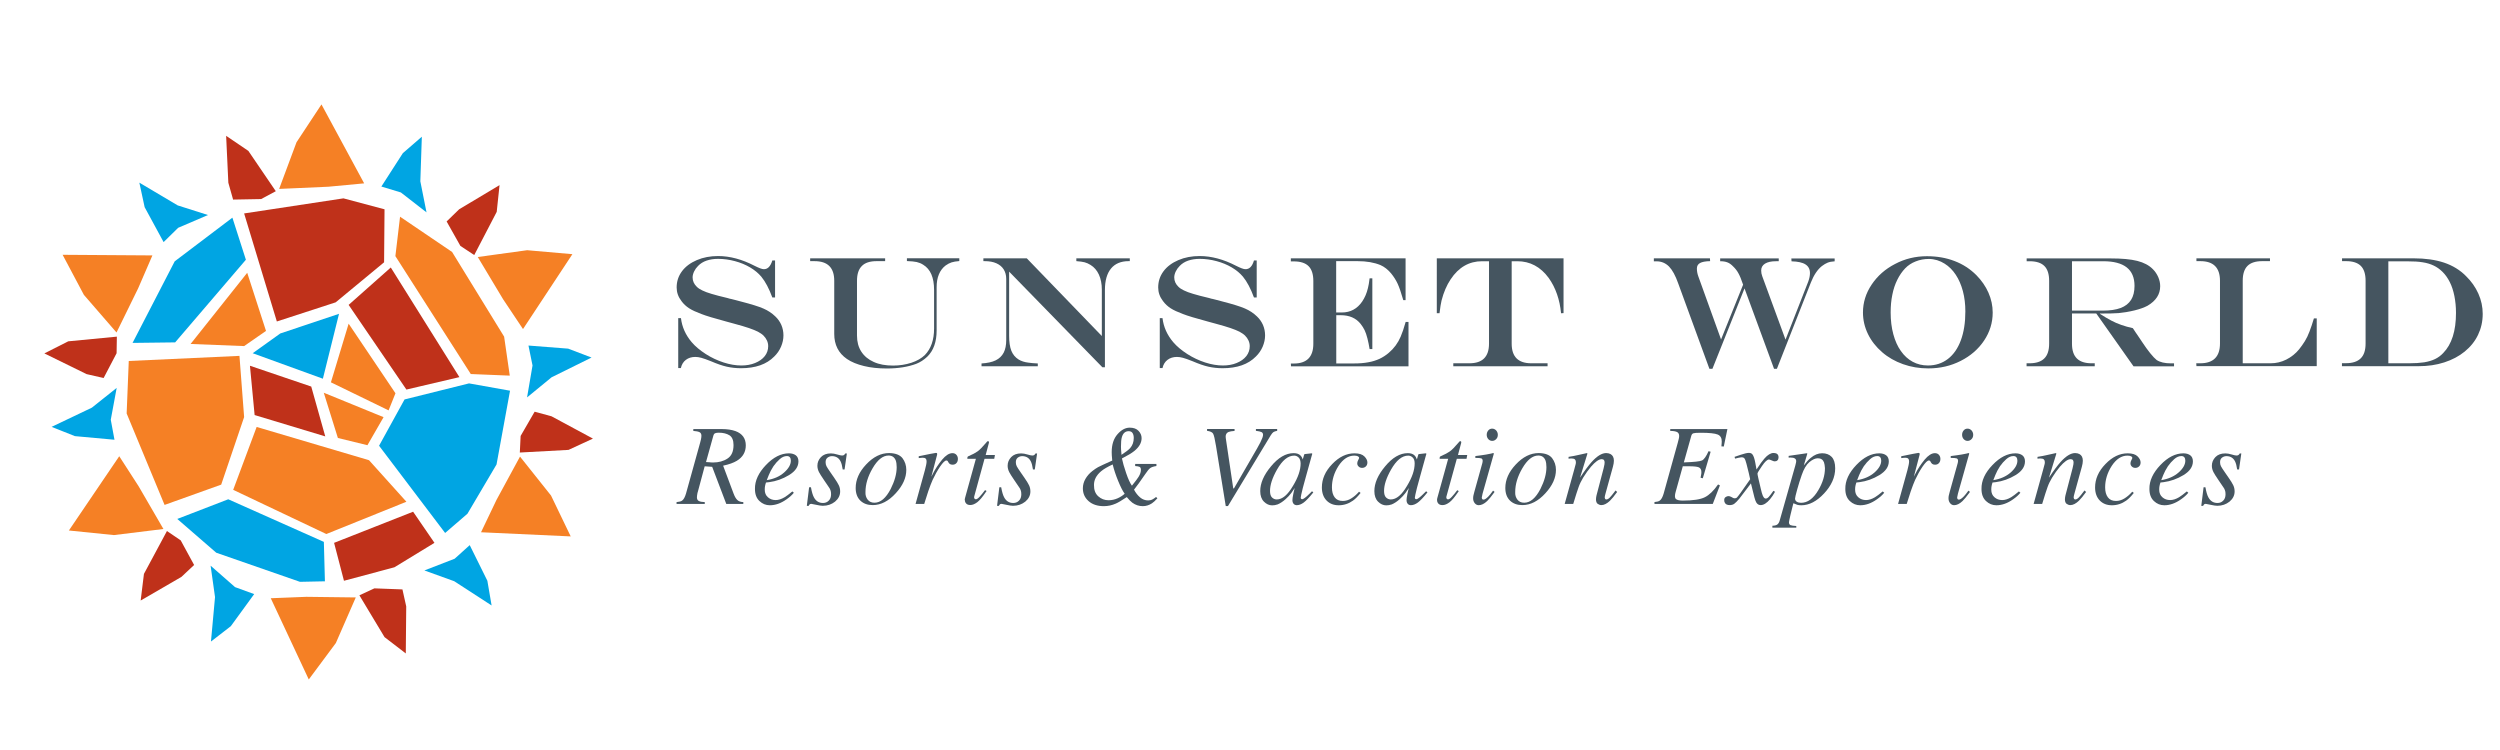 <svg xmlns="http://www.w3.org/2000/svg" xmlns:xlink="http://www.w3.org/1999/xlink" id="Layer_1" x="0px" y="0px" viewBox="0 0 283.46 85.04" style="enable-background:new 0 0 283.46 85.04;" xml:space="preserve"><style type="text/css">	.st0{fill:#455560;}	.st1{fill:#F58025;}	.st2{fill:#00A5E3;}	.st3{fill:#BF311A;}</style><g>	<g>		<g id="XMLID_188_">			<path id="XMLID_284_" class="st0" d="M76.71,56.93c0.31-0.03,0.52-0.08,0.63-0.17c0.18-0.13,0.32-0.39,0.44-0.79l1.6-5.76    c0.03-0.11,0.07-0.25,0.1-0.4c0.03-0.15,0.05-0.29,0.05-0.4c0-0.2-0.07-0.34-0.22-0.41c-0.14-0.07-0.38-0.12-0.7-0.14v-0.21h3.23    c0.62,0,1.13,0.08,1.55,0.23c0.78,0.29,1.17,0.83,1.17,1.62c0,0.75-0.34,1.34-1.02,1.75c-0.37,0.22-0.88,0.41-1.55,0.55L83.19,56    c0.12,0.31,0.25,0.54,0.41,0.69c0.15,0.15,0.38,0.23,0.68,0.24v0.21h-1.93l-1.6-4.21l-0.85-0.06l-0.73,2.72    c-0.03,0.11-0.06,0.22-0.09,0.32c-0.04,0.21-0.06,0.37-0.06,0.48c0,0.2,0.07,0.34,0.21,0.41c0.14,0.08,0.37,0.12,0.68,0.13v0.21    h-3.2V56.93z M80.61,52.43c0.07,0.01,0.14,0.01,0.22,0.01c0.66,0,1.21-0.15,1.66-0.45c0.46-0.3,0.68-0.81,0.68-1.53    c0-0.55-0.16-0.92-0.47-1.11c-0.31-0.19-0.71-0.29-1.2-0.29c-0.17,0-0.31,0.02-0.41,0.06c-0.1,0.04-0.17,0.14-0.21,0.29    l-0.83,2.98C80.36,52.4,80.54,52.42,80.61,52.43z"></path>			<path id="XMLID_280_" class="st0" d="M86.85,52.72c0.84-0.88,1.71-1.32,2.6-1.32c0.33,0,0.59,0.08,0.79,0.23    c0.19,0.15,0.29,0.38,0.29,0.68c0,0.61-0.36,1.13-1.07,1.56c-0.71,0.43-1.47,0.7-2.25,0.8l-0.36,0.04    c-0.06,0.17-0.09,0.31-0.11,0.42c-0.02,0.1-0.03,0.23-0.03,0.39c0,0.37,0.12,0.66,0.37,0.87c0.24,0.21,0.53,0.31,0.87,0.31    c0.32,0,0.66-0.11,1.01-0.32c0.2-0.12,0.5-0.34,0.88-0.66l0.17,0.15c-0.19,0.24-0.46,0.49-0.82,0.74    c-0.63,0.45-1.27,0.68-1.9,0.68c-0.45,0-0.84-0.16-1.18-0.48c-0.34-0.32-0.51-0.77-0.51-1.37C85.58,54.51,86.01,53.6,86.85,52.72    z M88.91,53.57c0.51-0.45,0.76-0.9,0.76-1.34c0-0.16-0.04-0.29-0.11-0.38c-0.08-0.1-0.19-0.14-0.34-0.14    c-0.28,0-0.55,0.12-0.81,0.35c-0.26,0.23-0.5,0.5-0.71,0.8c-0.23,0.35-0.4,0.68-0.53,1c-0.07,0.17-0.15,0.36-0.23,0.58    C87.75,54.31,88.41,54.02,88.91,53.57z"></path>			<path id="XMLID_276_" class="st0" d="M91.74,55.25h0.21c0.09,0.51,0.2,0.89,0.33,1.13c0.23,0.44,0.58,0.65,1.04,0.65    c0.26,0,0.48-0.09,0.65-0.27c0.18-0.18,0.26-0.42,0.26-0.72c0-0.19-0.02-0.34-0.07-0.46c-0.04-0.12-0.1-0.23-0.17-0.32    l-0.53-0.78c-0.32-0.47-0.52-0.79-0.6-0.95c-0.12-0.24-0.18-0.48-0.18-0.72c0-0.37,0.13-0.69,0.4-0.98    c0.27-0.28,0.64-0.42,1.13-0.42c0.21,0,0.45,0.04,0.71,0.12c0.27,0.08,0.45,0.12,0.55,0.12c0.11,0,0.18-0.02,0.23-0.06    c0.05-0.04,0.1-0.1,0.14-0.17h0.18l-0.26,1.81h-0.21c-0.06-0.41-0.14-0.72-0.25-0.93c-0.2-0.39-0.53-0.58-0.97-0.58    c-0.19,0-0.35,0.06-0.5,0.17c-0.15,0.12-0.22,0.29-0.22,0.51c0,0.17,0.03,0.33,0.1,0.46c0.07,0.13,0.21,0.36,0.45,0.7l0.45,0.65    c0.23,0.33,0.4,0.61,0.5,0.82s0.15,0.44,0.15,0.69c0,0.46-0.2,0.84-0.58,1.16c-0.39,0.31-0.85,0.47-1.39,0.47    c-0.17,0-0.42-0.04-0.74-0.11c-0.32-0.07-0.51-0.11-0.56-0.11c-0.09,0-0.15,0.02-0.19,0.06c-0.04,0.04-0.08,0.1-0.11,0.17h-0.21    L91.74,55.25z"></path>			<path id="XMLID_271_" class="st0" d="M102.32,51.94c0.29,0.38,0.44,0.83,0.44,1.34c0,0.9-0.4,1.78-1.19,2.64    c-0.82,0.9-1.69,1.35-2.62,1.35c-0.58,0-1.05-0.17-1.4-0.51c-0.35-0.34-0.53-0.82-0.53-1.43c0-0.93,0.39-1.82,1.18-2.66    c0.81-0.87,1.68-1.3,2.61-1.3C101.52,51.38,102.02,51.57,102.32,51.94z M98.38,56.65c0.18,0.23,0.43,0.35,0.77,0.35    c0.69,0,1.3-0.52,1.84-1.56c0.45-0.89,0.68-1.72,0.68-2.47c0-0.32-0.04-0.57-0.11-0.77c-0.15-0.37-0.42-0.55-0.81-0.55    c-0.65,0-1.26,0.49-1.82,1.46c-0.53,0.91-0.8,1.8-0.8,2.68C98.11,56.13,98.2,56.42,98.38,56.65z"></path>			<path id="XMLID_267_" class="st0" d="M106.24,51.39c0.01,0.02,0.02,0.05,0.02,0.08c0,0.04-0.01,0.08-0.01,0.1l-0.65,2.48    l0.15-0.29c0.3-0.6,0.66-1.14,1.07-1.64c0.41-0.49,0.8-0.74,1.17-0.74c0.2,0,0.35,0.07,0.46,0.2c0.11,0.13,0.16,0.28,0.16,0.45    c0,0.19-0.05,0.35-0.16,0.47c-0.11,0.13-0.26,0.19-0.45,0.19c-0.13,0-0.23-0.03-0.3-0.08c-0.07-0.05-0.12-0.11-0.16-0.18    l-0.08-0.14c-0.02-0.03-0.04-0.05-0.06-0.06c-0.02-0.01-0.05-0.02-0.09-0.02c-0.17,0-0.4,0.23-0.72,0.69    c-0.31,0.46-0.59,0.96-0.84,1.5c-0.15,0.33-0.31,0.76-0.5,1.3c-0.12,0.34-0.27,0.82-0.46,1.44h-0.98l1.06-3.83    c0.06-0.22,0.11-0.42,0.14-0.59c0.04-0.17,0.05-0.32,0.05-0.43c0-0.13-0.03-0.22-0.1-0.29s-0.17-0.1-0.33-0.1    c-0.05,0-0.11,0-0.19,0.01c-0.08,0.01-0.17,0.02-0.27,0.03v-0.21l0.25-0.05c0.33-0.07,0.69-0.14,1.08-0.22    c0.39-0.08,0.6-0.11,0.62-0.11C106.2,51.36,106.23,51.37,106.24,51.39z"></path>			<path id="XMLID_265_" class="st0" d="M109.39,56.6c0-0.04,0.01-0.09,0.03-0.14l1.23-4.44h-0.97c0-0.11,0.01-0.19,0.03-0.22    c0.02-0.03,0.06-0.06,0.13-0.09c0.43-0.18,0.76-0.36,1-0.53c0.24-0.17,0.56-0.5,0.97-0.98l0.1-0.12    c0.01-0.02,0.03-0.03,0.05-0.04c0.02-0.01,0.04-0.02,0.06-0.02c0.04,0.01,0.07,0.02,0.09,0.03c0.01,0.03,0.02,0.06,0.02,0.08    c0,0.02,0,0.05,0,0.07l-0.37,1.39h1.05l-0.08,0.43h-1.1l-1.17,4.27c-0.02,0.08-0.02,0.15,0.02,0.22c0.03,0.07,0.09,0.1,0.17,0.1    c0.11,0,0.27-0.11,0.46-0.33c0.11-0.12,0.31-0.35,0.58-0.71l0.17,0.1l-0.09,0.13c-0.37,0.55-0.69,0.93-0.96,1.14    c-0.28,0.21-0.54,0.32-0.79,0.32c-0.22,0-0.37-0.06-0.47-0.17c-0.1-0.11-0.15-0.24-0.15-0.39    C109.38,56.69,109.39,56.65,109.39,56.6z"></path>			<path id="XMLID_261_" class="st0" d="M113.31,55.25h0.21c0.09,0.51,0.2,0.89,0.33,1.13c0.23,0.44,0.58,0.65,1.04,0.65    c0.26,0,0.48-0.09,0.65-0.27c0.18-0.18,0.26-0.42,0.26-0.72c0-0.19-0.02-0.34-0.07-0.46c-0.04-0.12-0.1-0.23-0.17-0.32    l-0.53-0.78c-0.32-0.47-0.52-0.79-0.6-0.95c-0.12-0.24-0.18-0.48-0.18-0.72c0-0.37,0.13-0.69,0.4-0.98    c0.27-0.28,0.64-0.42,1.13-0.42c0.21,0,0.45,0.04,0.71,0.12c0.27,0.08,0.45,0.12,0.55,0.12c0.11,0,0.18-0.02,0.23-0.06    c0.05-0.04,0.1-0.1,0.14-0.17h0.18l-0.26,1.81h-0.21c-0.06-0.41-0.14-0.72-0.25-0.93c-0.2-0.39-0.53-0.58-0.97-0.58    c-0.19,0-0.35,0.06-0.5,0.17c-0.15,0.12-0.22,0.29-0.22,0.51c0,0.17,0.03,0.33,0.1,0.46c0.07,0.13,0.21,0.36,0.45,0.7l0.45,0.65    c0.23,0.33,0.4,0.61,0.5,0.82c0.1,0.21,0.15,0.44,0.15,0.69c0,0.46-0.2,0.84-0.58,1.16c-0.39,0.31-0.85,0.47-1.39,0.47    c-0.17,0-0.42-0.04-0.74-0.11c-0.32-0.07-0.51-0.11-0.56-0.11c-0.09,0-0.15,0.02-0.19,0.06c-0.04,0.04-0.08,0.1-0.11,0.17h-0.21    L113.31,55.25z"></path>			<path id="XMLID_255_" class="st0" d="M126.06,51.62c-0.01-0.11-0.01-0.24-0.01-0.36c0-0.86,0.22-1.53,0.66-2.03    c0.44-0.5,0.9-0.74,1.38-0.74c0.44,0,0.77,0.12,1,0.36c0.23,0.24,0.35,0.52,0.35,0.83c0,0.52-0.27,1-0.82,1.45    c-0.31,0.25-0.78,0.53-1.41,0.85c0.09,0.44,0.25,1,0.48,1.67c0.23,0.67,0.45,1.15,0.65,1.42c0.4-0.49,0.65-0.83,0.76-1.01    c0.17-0.28,0.26-0.53,0.26-0.78c0-0.18-0.05-0.29-0.14-0.34c-0.1-0.05-0.26-0.08-0.51-0.1V52.6h2.41v0.24    c-0.33,0.05-0.56,0.13-0.7,0.23c-0.14,0.1-0.33,0.33-0.57,0.69c-0.33,0.48-0.57,0.82-0.72,1.03c-0.15,0.2-0.33,0.44-0.55,0.73    c0.19,0.36,0.42,0.65,0.69,0.88c0.27,0.23,0.58,0.34,0.92,0.34c0.18,0,0.35-0.04,0.51-0.13c0.1-0.05,0.22-0.14,0.38-0.26    l0.15,0.15c-0.23,0.26-0.44,0.45-0.62,0.57c-0.32,0.21-0.67,0.32-1.04,0.32c-0.42,0-0.82-0.13-1.18-0.39    c-0.2-0.15-0.41-0.37-0.63-0.64c-0.57,0.38-0.99,0.63-1.25,0.74c-0.43,0.19-0.88,0.29-1.35,0.29c-0.72,0-1.3-0.19-1.73-0.57    c-0.43-0.38-0.65-0.86-0.65-1.45c0-0.38,0.1-0.74,0.29-1.07c0.19-0.33,0.45-0.63,0.77-0.88c0.24-0.19,0.46-0.34,0.66-0.45    c0.21-0.11,0.74-0.36,1.61-0.75C126.09,51.93,126.07,51.73,126.06,51.62z M124.52,56.27c0.33,0.3,0.72,0.45,1.17,0.45    c0.37,0,0.72-0.08,1.05-0.23c0.33-0.15,0.59-0.33,0.78-0.51c-0.22-0.29-0.46-0.77-0.74-1.45s-0.48-1.3-0.62-1.87    c-0.58,0.27-1.03,0.53-1.32,0.78c-0.53,0.45-0.8,0.96-0.8,1.54C124.03,55.54,124.19,55.97,124.52,56.27z M128.14,50.81    c0.27-0.31,0.41-0.69,0.41-1.15c0-0.22-0.04-0.4-0.13-0.55c-0.09-0.15-0.24-0.22-0.45-0.22c-0.37,0-0.63,0.22-0.76,0.65    c-0.08,0.25-0.11,0.62-0.11,1.11c0,0.1,0,0.2,0.01,0.31c0.01,0.1,0.02,0.31,0.05,0.61C127.64,51.25,127.97,51,128.14,50.81z"></path>			<path id="XMLID_251_" class="st0" d="M139.98,48.65v0.21c-0.31,0.02-0.54,0.06-0.69,0.12c-0.22,0.1-0.32,0.28-0.32,0.53    c0,0.03,0,0.07,0.01,0.11c0,0.04,0.01,0.07,0.01,0.1l0.84,5.66h0.08l2.62-4.53c0.13-0.23,0.26-0.46,0.38-0.7    c0.2-0.4,0.3-0.68,0.3-0.84c0-0.16-0.06-0.26-0.18-0.32c-0.12-0.06-0.33-0.1-0.63-0.14v-0.21h2.41v0.21    c-0.19,0.04-0.33,0.08-0.42,0.14c-0.09,0.06-0.19,0.18-0.31,0.37l-4.85,8.02h-0.25l-1.1-6.78c-0.13-0.8-0.24-1.28-0.34-1.44    c-0.1-0.16-0.32-0.26-0.68-0.31v-0.21H139.98z"></path>			<path id="XMLID_247_" class="st0" d="M147.45,51.64c0.1,0.09,0.18,0.22,0.23,0.37l0.03,0.09l0.14-0.48    c0.02-0.05,0.03-0.09,0.04-0.11c0.01-0.02,0.04-0.03,0.09-0.03l0.73-0.08c0.04,0,0.06,0.01,0.07,0.02c0.01,0.01,0.01,0.04,0,0.08    c-0.02,0.06-0.03,0.1-0.04,0.13s-0.02,0.08-0.04,0.14l-0.63,2.27c-0.14,0.5-0.25,0.92-0.35,1.28c-0.16,0.65-0.24,1.02-0.24,1.11    c0,0.06,0.02,0.1,0.05,0.13c0.03,0.03,0.07,0.04,0.12,0.04c0.04,0,0.08-0.01,0.13-0.04c0.05-0.03,0.1-0.06,0.17-0.11l0.11-0.09    c0.04-0.03,0.08-0.06,0.12-0.1c0.04-0.04,0.1-0.09,0.16-0.15l0.42-0.41l0.15,0.13c-0.45,0.56-0.82,0.95-1.09,1.15    c-0.27,0.2-0.54,0.3-0.78,0.3c-0.16,0-0.29-0.06-0.37-0.16c-0.09-0.11-0.13-0.25-0.13-0.41c0-0.15,0.03-0.37,0.09-0.66    c0.06-0.29,0.11-0.53,0.17-0.72c-0.08,0.13-0.2,0.31-0.38,0.56c-0.18,0.24-0.4,0.48-0.66,0.71c-0.31,0.28-0.61,0.47-0.89,0.59    c-0.22,0.08-0.43,0.11-0.63,0.11c-0.34,0-0.65-0.14-0.93-0.42c-0.28-0.28-0.42-0.68-0.42-1.2c0-0.89,0.4-1.82,1.21-2.79    c0.83-1.01,1.69-1.51,2.58-1.51C147.01,51.38,147.27,51.46,147.45,51.64z M147.25,51.88c-0.14-0.14-0.31-0.22-0.51-0.22    c-0.7,0-1.35,0.53-1.95,1.59c-0.53,0.93-0.79,1.74-0.79,2.41c0,0.34,0.07,0.59,0.22,0.74c0.15,0.15,0.33,0.23,0.54,0.23    c0.64,0,1.25-0.52,1.85-1.55c0.57-0.94,0.86-1.78,0.86-2.54C147.46,52.25,147.39,52.02,147.25,51.88z"></path>			<path id="XMLID_243_" class="st0" d="M154.7,51.75c0.23,0.23,0.34,0.46,0.34,0.68c0,0.2-0.06,0.35-0.18,0.46    c-0.12,0.11-0.26,0.16-0.42,0.16c-0.16,0-0.29-0.05-0.39-0.15c-0.11-0.1-0.16-0.22-0.16-0.36c0-0.11,0.03-0.23,0.1-0.36    c0.07-0.13,0.11-0.21,0.11-0.25c0-0.08-0.04-0.14-0.13-0.19c-0.09-0.05-0.23-0.08-0.42-0.08c-0.68,0-1.27,0.39-1.78,1.16    c-0.5,0.78-0.75,1.59-0.75,2.44c0,0.48,0.1,0.85,0.31,1.13s0.51,0.41,0.92,0.41c0.33,0,0.64-0.09,0.95-0.28    c0.31-0.19,0.59-0.43,0.85-0.72l0.04-0.05l0.18,0.14c-0.3,0.38-0.58,0.67-0.86,0.87c-0.49,0.35-1.03,0.53-1.62,0.53    c-0.57,0-1.03-0.18-1.38-0.54c-0.35-0.36-0.53-0.86-0.53-1.48c0-0.96,0.39-1.85,1.18-2.66c0.78-0.81,1.61-1.21,2.52-1.21    C154.1,51.4,154.47,51.52,154.7,51.75z"></path>			<path id="XMLID_238_" class="st0" d="M160.39,51.64c0.1,0.09,0.18,0.22,0.23,0.37l0.03,0.09l0.14-0.48    c0.02-0.05,0.03-0.09,0.04-0.11c0.01-0.02,0.04-0.03,0.09-0.03l0.73-0.08c0.04,0,0.06,0.01,0.07,0.02c0.01,0.01,0.01,0.04,0,0.08    c-0.02,0.06-0.03,0.1-0.04,0.13s-0.02,0.08-0.04,0.14l-0.63,2.27c-0.14,0.5-0.25,0.92-0.35,1.28c-0.16,0.65-0.24,1.02-0.24,1.11    c0,0.06,0.02,0.1,0.05,0.13c0.03,0.03,0.07,0.04,0.12,0.04c0.04,0,0.08-0.01,0.13-0.04c0.05-0.03,0.1-0.06,0.17-0.11l0.11-0.09    c0.04-0.03,0.08-0.06,0.12-0.1c0.04-0.04,0.1-0.09,0.16-0.15l0.42-0.41l0.15,0.13c-0.45,0.56-0.82,0.95-1.09,1.15    c-0.27,0.2-0.54,0.3-0.78,0.3c-0.16,0-0.29-0.06-0.37-0.16c-0.09-0.11-0.13-0.25-0.13-0.41c0-0.15,0.03-0.37,0.09-0.66    c0.06-0.29,0.11-0.53,0.17-0.72c-0.08,0.13-0.2,0.31-0.38,0.56c-0.18,0.24-0.4,0.48-0.66,0.71c-0.31,0.28-0.61,0.47-0.89,0.59    c-0.22,0.08-0.43,0.11-0.63,0.11c-0.34,0-0.65-0.14-0.93-0.42c-0.28-0.28-0.42-0.68-0.42-1.2c0-0.89,0.4-1.82,1.21-2.79    c0.83-1.01,1.69-1.51,2.58-1.51C159.95,51.38,160.21,51.46,160.39,51.64z M160.18,51.88c-0.14-0.14-0.31-0.22-0.51-0.22    c-0.7,0-1.35,0.53-1.95,1.59c-0.53,0.93-0.79,1.74-0.79,2.41c0,0.34,0.07,0.59,0.22,0.74c0.15,0.15,0.33,0.23,0.54,0.23    c0.64,0,1.25-0.52,1.85-1.55c0.57-0.94,0.86-1.78,0.86-2.54C160.4,52.25,160.33,52.02,160.18,51.88z"></path>			<path id="XMLID_235_" class="st0" d="M162.94,56.6c0-0.04,0.01-0.09,0.03-0.14l1.23-4.44h-0.97c0-0.11,0.01-0.19,0.03-0.22    c0.02-0.03,0.06-0.06,0.13-0.09c0.43-0.18,0.76-0.36,1-0.53c0.24-0.17,0.56-0.5,0.97-0.98l0.1-0.12    c0.01-0.02,0.03-0.03,0.05-0.04c0.02-0.01,0.04-0.02,0.06-0.02c0.04,0.01,0.07,0.02,0.09,0.03c0.01,0.03,0.02,0.06,0.02,0.08    c0,0.02,0,0.05,0,0.07l-0.37,1.39h1.05l-0.08,0.43h-1.1L164,56.3c-0.02,0.08-0.02,0.15,0.02,0.22c0.03,0.07,0.09,0.1,0.17,0.1    c0.11,0,0.27-0.11,0.46-0.33c0.11-0.12,0.31-0.35,0.58-0.71l0.17,0.1l-0.09,0.13c-0.37,0.55-0.69,0.93-0.96,1.14    c-0.28,0.21-0.54,0.32-0.79,0.32c-0.22,0-0.37-0.06-0.47-0.17c-0.1-0.11-0.15-0.24-0.15-0.39    C162.94,56.69,162.94,56.65,162.94,56.6z"></path>			<path id="XMLID_230_" class="st0" d="M169.35,51.38c0.02,0.02,0.03,0.03,0.03,0.05l-1.28,4.54c-0.06,0.24-0.09,0.39-0.09,0.43    c0,0.06,0.01,0.12,0.04,0.17c0.02,0.05,0.07,0.08,0.16,0.08c0.14,0,0.33-0.13,0.57-0.38c0.14-0.15,0.31-0.36,0.51-0.64l0.17,0.14    l-0.06,0.09c-0.32,0.44-0.58,0.76-0.79,0.96c-0.33,0.31-0.64,0.46-0.95,0.46c-0.18,0-0.33-0.08-0.45-0.23    c-0.12-0.15-0.18-0.33-0.18-0.54c0-0.12,0.01-0.23,0.03-0.32c0.02-0.09,0.05-0.23,0.1-0.4l0.91-3.27    c0.01-0.05,0.02-0.1,0.03-0.14c0.01-0.04,0.01-0.08,0.01-0.13c0-0.15-0.06-0.25-0.17-0.28c-0.11-0.04-0.33-0.05-0.66-0.05v-0.21    c0.35-0.04,0.6-0.08,0.75-0.1c0.15-0.02,0.31-0.05,0.46-0.07c0.2-0.03,0.39-0.07,0.57-0.11    C169.22,51.38,169.33,51.36,169.35,51.38z M168.75,49.79c-0.12-0.14-0.18-0.3-0.18-0.49c0-0.19,0.06-0.36,0.18-0.5    c0.12-0.14,0.27-0.2,0.44-0.2c0.17,0,0.32,0.07,0.45,0.2c0.12,0.14,0.19,0.3,0.19,0.5s-0.06,0.36-0.19,0.49    c-0.13,0.13-0.27,0.2-0.45,0.2C169.02,49.99,168.87,49.92,168.75,49.79z"></path>			<path id="XMLID_225_" class="st0" d="M175.98,51.94c0.29,0.38,0.44,0.83,0.44,1.34c0,0.9-0.4,1.78-1.19,2.64    c-0.82,0.9-1.69,1.35-2.62,1.35c-0.58,0-1.05-0.17-1.4-0.51c-0.35-0.34-0.53-0.82-0.53-1.43c0-0.93,0.39-1.82,1.18-2.66    c0.81-0.87,1.68-1.3,2.61-1.3C175.19,51.38,175.69,51.57,175.98,51.94z M172.05,56.65c0.18,0.23,0.43,0.35,0.77,0.35    c0.69,0,1.3-0.52,1.84-1.56c0.45-0.89,0.68-1.72,0.68-2.47c0-0.32-0.04-0.57-0.11-0.77c-0.15-0.37-0.42-0.55-0.81-0.55    c-0.65,0-1.26,0.49-1.82,1.46c-0.53,0.91-0.8,1.8-0.8,2.68C171.78,56.13,171.87,56.42,172.05,56.65z"></path>			<path id="XMLID_221_" class="st0" d="M177.41,57.14l1.09-3.93c0.09-0.33,0.15-0.53,0.16-0.6c0.02-0.07,0.02-0.15,0.02-0.23    c0-0.12-0.04-0.22-0.11-0.29c-0.07-0.07-0.21-0.11-0.41-0.11c-0.05,0-0.1,0-0.15,0.01c-0.05,0.01-0.1,0.01-0.16,0.02v-0.21    c0.27-0.04,0.47-0.07,0.58-0.1c0.12-0.02,0.24-0.05,0.38-0.08l1.13-0.25c0.03,0.02,0.04,0.04,0.05,0.06l-0.84,2.73    c0.52-0.79,0.96-1.38,1.31-1.77c0.61-0.68,1.17-1.02,1.65-1.02c0.19,0,0.35,0.04,0.49,0.11c0.26,0.14,0.39,0.39,0.39,0.76    c0,0.1-0.01,0.21-0.03,0.32c-0.02,0.11-0.05,0.23-0.08,0.36l-0.84,3.04c-0.02,0.06-0.04,0.14-0.06,0.23    c-0.02,0.09-0.03,0.16-0.03,0.19c0,0.06,0.02,0.12,0.04,0.17s0.08,0.08,0.14,0.08c0.11,0,0.23-0.06,0.37-0.19    c0.14-0.13,0.36-0.41,0.68-0.83l0.18,0.17c-0.34,0.47-0.61,0.8-0.81,0.99c-0.34,0.33-0.67,0.5-0.98,0.5    c-0.14,0-0.28-0.05-0.41-0.14c-0.13-0.09-0.2-0.27-0.2-0.52c0-0.07,0.01-0.15,0.02-0.23c0.01-0.08,0.02-0.15,0.04-0.21l0.81-3.09    c0.04-0.17,0.07-0.31,0.09-0.42c0.02-0.11,0.02-0.19,0.02-0.23c0-0.1-0.02-0.19-0.07-0.26c-0.05-0.07-0.14-0.11-0.26-0.11    c-0.32,0-0.73,0.29-1.22,0.86c-0.29,0.34-0.58,0.75-0.88,1.23c-0.22,0.37-0.4,0.73-0.52,1.08c-0.13,0.35-0.33,0.99-0.61,1.91    H177.41z"></path>			<path id="XMLID_218_" class="st0" d="M187.56,56.93c0.31-0.03,0.52-0.08,0.63-0.17c0.18-0.13,0.32-0.39,0.44-0.79l1.6-5.76    c0.05-0.19,0.09-0.35,0.12-0.47c0.03-0.12,0.04-0.23,0.04-0.32c0-0.2-0.08-0.35-0.23-0.43c-0.16-0.08-0.42-0.13-0.78-0.13v-0.21    h6.48l-0.41,1.98l-0.27-0.02c0.01-0.13,0.02-0.25,0.03-0.37c0-0.12,0.01-0.16,0.01-0.13c0.01-0.43-0.14-0.71-0.46-0.84    c-0.31-0.13-0.95-0.2-1.92-0.2c-0.45,0-0.73,0.02-0.84,0.06c-0.11,0.04-0.19,0.13-0.23,0.27l-0.85,3.03    c1.14-0.04,1.83-0.11,2.06-0.22c0.23-0.11,0.48-0.46,0.74-1.05l0.24,0.06l-0.89,3.01l-0.25-0.06c0.04-0.25,0.07-0.41,0.08-0.46    c0.01-0.06,0.01-0.12,0.01-0.18c0-0.28-0.1-0.45-0.29-0.54c-0.2-0.08-0.56-0.12-1.08-0.12h-0.74l-0.81,2.91    c-0.03,0.09-0.05,0.17-0.06,0.25c-0.01,0.08-0.02,0.15-0.02,0.24c0,0.14,0.04,0.24,0.11,0.31c0.13,0.12,0.39,0.18,0.78,0.18    c1.17,0,2-0.13,2.5-0.38c0.5-0.25,1-0.73,1.5-1.45l0.21,0.11l-0.81,2.1h-6.61V56.93z"></path>			<path id="XMLID_214_" class="st0" d="M195.66,56.36c0.1-0.07,0.21-0.11,0.31-0.11c0.05,0,0.1,0.01,0.15,0.02    c0.05,0.02,0.11,0.04,0.17,0.07l0.22,0.12c0.03,0.02,0.06,0.03,0.09,0.03c0.03,0.01,0.06,0.01,0.09,0.01    c0.11,0,0.19-0.03,0.24-0.08c0.06-0.05,0.2-0.24,0.44-0.56c0.16-0.21,0.51-0.71,1.07-1.52c0-0.03-0.05-0.26-0.15-0.68    c-0.1-0.43-0.19-0.79-0.27-1.08c-0.08-0.3-0.15-0.5-0.22-0.59c-0.06-0.1-0.18-0.14-0.36-0.14c-0.06,0-0.18,0.02-0.35,0.06    c-0.11,0.03-0.23,0.06-0.36,0.09l-0.06-0.2l0.71-0.24c0.18-0.06,0.35-0.11,0.51-0.15c0.15-0.04,0.29-0.06,0.4-0.06    c0.18,0,0.31,0.05,0.4,0.16c0.14,0.17,0.25,0.5,0.34,1l0.13,0.72c0.38-0.58,0.68-1,0.89-1.23c0.19-0.22,0.37-0.38,0.54-0.48    s0.33-0.16,0.48-0.16c0.14,0,0.26,0.02,0.35,0.06c0.16,0.08,0.24,0.22,0.24,0.43c0,0.14-0.04,0.26-0.12,0.34    c-0.08,0.08-0.18,0.12-0.31,0.12c-0.05,0-0.09-0.01-0.13-0.02c-0.04-0.01-0.09-0.03-0.13-0.05l-0.17-0.07    c-0.05-0.02-0.09-0.04-0.13-0.05c-0.04-0.01-0.07-0.02-0.1-0.02c-0.19,0-0.46,0.25-0.79,0.74c-0.34,0.49-0.51,0.78-0.51,0.86    c0,0.06,0.04,0.27,0.12,0.62c0.08,0.35,0.16,0.72,0.26,1.11c0.08,0.37,0.16,0.62,0.22,0.76c0.1,0.23,0.21,0.34,0.33,0.34    c0.12,0,0.23-0.06,0.35-0.19c0.12-0.13,0.3-0.36,0.53-0.69l0.18,0.11c-0.18,0.33-0.37,0.61-0.57,0.85    c-0.37,0.44-0.72,0.66-1.06,0.66c-0.21,0-0.38-0.1-0.5-0.31c-0.07-0.12-0.14-0.31-0.21-0.58l-0.39-1.57l-1.3,1.71    c-0.25,0.3-0.45,0.5-0.59,0.6c-0.14,0.1-0.31,0.15-0.51,0.15c-0.27,0-0.46-0.08-0.55-0.25c-0.06-0.09-0.08-0.19-0.08-0.32    C195.5,56.54,195.55,56.43,195.66,56.36z"></path>			<path id="XMLID_211_" class="st0" d="M200.95,59.61c0.25,0,0.45-0.05,0.57-0.14c0.13-0.1,0.22-0.26,0.28-0.49l1.76-6.2    c0.04-0.15,0.07-0.26,0.08-0.33c0.01-0.07,0.02-0.12,0.02-0.16c0-0.14-0.05-0.25-0.16-0.31c-0.1-0.07-0.26-0.1-0.45-0.1    c-0.04,0-0.08,0-0.12,0c-0.04,0-0.08,0.01-0.12,0.02l-0.01-0.21l2.06-0.3c0.03,0,0.05,0.01,0.06,0.05    c-0.02,0.08-0.03,0.13-0.05,0.17l-0.35,1.17c0.28-0.37,0.53-0.66,0.77-0.85c0.42-0.36,0.86-0.54,1.31-0.54    c0.46,0,0.82,0.14,1.09,0.42c0.26,0.28,0.39,0.71,0.39,1.29c0,1-0.42,1.95-1.26,2.85c-0.83,0.89-1.69,1.34-2.58,1.34    c-0.18,0-0.33-0.02-0.45-0.05c-0.12-0.04-0.27-0.1-0.45-0.18l-0.1,0.39c-0.11,0.43-0.19,0.74-0.23,0.93    c-0.11,0.49-0.17,0.76-0.17,0.83c0,0.17,0.06,0.28,0.17,0.33c0.11,0.05,0.33,0.08,0.66,0.1v0.19h-2.71V59.61z M206.81,52.42    c-0.12-0.31-0.36-0.46-0.7-0.46c-0.29,0-0.61,0.15-0.96,0.44c-0.34,0.29-0.63,0.78-0.86,1.45c-0.19,0.53-0.36,1.09-0.52,1.66    c-0.16,0.58-0.24,0.92-0.24,1.02c0,0.16,0.07,0.28,0.2,0.36c0.13,0.08,0.29,0.12,0.48,0.12c0.74,0,1.39-0.47,1.95-1.42    c0.5-0.84,0.76-1.68,0.76-2.51C206.9,52.8,206.87,52.59,206.81,52.42z"></path>			<path id="XMLID_207_" class="st0" d="M210.48,52.72c0.84-0.88,1.71-1.32,2.6-1.32c0.33,0,0.59,0.08,0.79,0.23    c0.19,0.15,0.29,0.38,0.29,0.68c0,0.61-0.36,1.13-1.07,1.56c-0.71,0.43-1.47,0.7-2.25,0.8l-0.36,0.04    c-0.06,0.17-0.09,0.31-0.11,0.42c-0.02,0.1-0.03,0.23-0.03,0.39c0,0.37,0.12,0.66,0.37,0.87c0.24,0.21,0.53,0.31,0.87,0.31    c0.32,0,0.66-0.11,1.01-0.32c0.2-0.12,0.5-0.34,0.88-0.66l0.17,0.15c-0.19,0.24-0.46,0.49-0.82,0.74    c-0.63,0.45-1.27,0.68-1.9,0.68c-0.45,0-0.84-0.16-1.18-0.48c-0.34-0.32-0.51-0.77-0.51-1.37    C209.21,54.51,209.64,53.6,210.48,52.72z M212.54,53.57c0.51-0.45,0.76-0.9,0.76-1.34c0-0.16-0.04-0.29-0.11-0.38    c-0.08-0.1-0.19-0.14-0.34-0.14c-0.28,0-0.55,0.12-0.81,0.35c-0.26,0.23-0.5,0.5-0.71,0.8c-0.23,0.35-0.4,0.68-0.53,1    c-0.07,0.17-0.15,0.36-0.23,0.58C211.37,54.31,212.03,54.02,212.54,53.57z"></path>			<path id="XMLID_205_" class="st0" d="M217.64,51.39c0.01,0.02,0.02,0.05,0.02,0.08c0,0.04-0.01,0.08-0.01,0.1l-0.65,2.48    l0.15-0.29c0.3-0.6,0.66-1.14,1.07-1.64c0.41-0.49,0.8-0.74,1.17-0.74c0.2,0,0.35,0.07,0.46,0.2c0.11,0.13,0.16,0.28,0.16,0.45    c0,0.19-0.05,0.35-0.16,0.47c-0.11,0.13-0.26,0.19-0.45,0.19c-0.13,0-0.23-0.03-0.3-0.08c-0.07-0.05-0.12-0.11-0.16-0.18    l-0.08-0.14c-0.02-0.03-0.04-0.05-0.06-0.06c-0.02-0.01-0.05-0.02-0.09-0.02c-0.17,0-0.4,0.23-0.72,0.69    c-0.31,0.46-0.59,0.96-0.84,1.5c-0.15,0.33-0.31,0.76-0.5,1.3c-0.12,0.34-0.27,0.82-0.46,1.44h-0.98l1.06-3.83    c0.06-0.22,0.11-0.42,0.14-0.59c0.04-0.17,0.05-0.32,0.05-0.43c0-0.13-0.03-0.22-0.1-0.29s-0.17-0.1-0.33-0.1    c-0.05,0-0.11,0-0.19,0.01c-0.08,0.01-0.17,0.02-0.27,0.03v-0.21l0.25-0.05c0.33-0.07,0.69-0.14,1.08-0.22    c0.39-0.08,0.6-0.11,0.62-0.11C217.6,51.36,217.63,51.37,217.64,51.39z"></path>			<path id="XMLID_202_" class="st0" d="M223.25,51.38c0.02,0.02,0.03,0.03,0.03,0.05L222,55.97c-0.06,0.24-0.09,0.39-0.09,0.43    c0,0.06,0.01,0.12,0.04,0.17c0.02,0.05,0.07,0.08,0.16,0.08c0.14,0,0.33-0.13,0.57-0.38c0.14-0.15,0.31-0.36,0.51-0.64l0.17,0.14    l-0.06,0.09c-0.32,0.44-0.58,0.76-0.79,0.96c-0.33,0.31-0.64,0.46-0.95,0.46c-0.18,0-0.33-0.08-0.45-0.23    c-0.12-0.15-0.18-0.33-0.18-0.54c0-0.12,0.01-0.23,0.03-0.32c0.02-0.09,0.05-0.23,0.1-0.4l0.91-3.27    c0.01-0.05,0.02-0.1,0.03-0.14c0.01-0.04,0.01-0.08,0.01-0.13c0-0.15-0.06-0.25-0.17-0.28c-0.11-0.04-0.33-0.05-0.66-0.05v-0.21    c0.35-0.04,0.6-0.08,0.75-0.1c0.15-0.02,0.31-0.05,0.46-0.07c0.2-0.03,0.39-0.07,0.57-0.11    C223.13,51.38,223.23,51.36,223.25,51.38z M222.65,49.79c-0.12-0.14-0.18-0.3-0.18-0.49c0-0.19,0.06-0.36,0.18-0.5    s0.27-0.2,0.44-0.2s0.32,0.07,0.45,0.2c0.12,0.14,0.19,0.3,0.19,0.5s-0.06,0.36-0.19,0.49c-0.13,0.13-0.27,0.2-0.45,0.2    S222.78,49.92,222.65,49.79z"></path>			<path id="XMLID_199_" class="st0" d="M225.92,52.72c0.84-0.88,1.71-1.32,2.6-1.32c0.33,0,0.59,0.08,0.79,0.23    c0.19,0.15,0.29,0.38,0.29,0.68c0,0.61-0.36,1.13-1.07,1.56c-0.71,0.43-1.47,0.7-2.25,0.8l-0.36,0.04    c-0.06,0.17-0.09,0.31-0.11,0.42c-0.02,0.1-0.03,0.23-0.03,0.39c0,0.37,0.12,0.66,0.37,0.87c0.24,0.21,0.53,0.31,0.87,0.31    c0.32,0,0.66-0.11,1.01-0.32c0.2-0.12,0.5-0.34,0.88-0.66l0.17,0.15c-0.19,0.24-0.46,0.49-0.82,0.74    c-0.63,0.45-1.27,0.68-1.9,0.68c-0.45,0-0.84-0.16-1.18-0.48c-0.34-0.32-0.51-0.77-0.51-1.37    C224.65,54.51,225.07,53.6,225.92,52.72z M227.98,53.57c0.51-0.45,0.76-0.9,0.76-1.34c0-0.16-0.04-0.29-0.11-0.38    c-0.08-0.1-0.19-0.14-0.34-0.14c-0.28,0-0.55,0.12-0.81,0.35c-0.26,0.23-0.5,0.5-0.71,0.8c-0.23,0.35-0.4,0.68-0.53,1    c-0.07,0.17-0.15,0.36-0.23,0.58C226.81,54.31,227.47,54.02,227.98,53.57z"></path>			<path id="XMLID_197_" class="st0" d="M230.58,57.14l1.09-3.93c0.09-0.33,0.15-0.53,0.16-0.6c0.02-0.07,0.02-0.15,0.02-0.23    c0-0.12-0.04-0.22-0.11-0.29c-0.07-0.07-0.21-0.11-0.41-0.11c-0.05,0-0.1,0-0.15,0.01c-0.05,0.01-0.1,0.01-0.16,0.02v-0.21    c0.27-0.04,0.47-0.07,0.58-0.1c0.12-0.02,0.24-0.05,0.38-0.08l1.13-0.25c0.03,0.02,0.04,0.04,0.05,0.06l-0.84,2.73    c0.52-0.79,0.96-1.38,1.31-1.77c0.61-0.68,1.17-1.02,1.65-1.02c0.19,0,0.35,0.04,0.49,0.11c0.26,0.14,0.39,0.39,0.39,0.76    c0,0.1-0.01,0.21-0.03,0.32c-0.02,0.11-0.05,0.23-0.08,0.36l-0.84,3.04c-0.02,0.06-0.04,0.14-0.06,0.23s-0.03,0.16-0.03,0.19    c0,0.06,0.02,0.12,0.04,0.17s0.08,0.08,0.14,0.08c0.11,0,0.23-0.06,0.37-0.19c0.14-0.13,0.36-0.41,0.68-0.83l0.18,0.17    c-0.34,0.47-0.61,0.8-0.81,0.99c-0.34,0.33-0.67,0.5-0.98,0.5c-0.14,0-0.28-0.05-0.41-0.14c-0.13-0.09-0.2-0.27-0.2-0.52    c0-0.07,0.01-0.15,0.02-0.23c0.01-0.08,0.02-0.15,0.04-0.21l0.81-3.09c0.04-0.17,0.07-0.31,0.09-0.42    c0.02-0.11,0.02-0.19,0.02-0.23c0-0.1-0.02-0.19-0.07-0.26c-0.05-0.07-0.14-0.11-0.26-0.11c-0.32,0-0.73,0.29-1.22,0.86    c-0.29,0.34-0.58,0.75-0.88,1.23c-0.22,0.37-0.4,0.73-0.52,1.08c-0.13,0.35-0.33,0.99-0.61,1.91H230.58z"></path>			<path id="XMLID_195_" class="st0" d="M242.37,51.75c0.23,0.23,0.34,0.46,0.34,0.68c0,0.2-0.06,0.35-0.18,0.46    c-0.12,0.11-0.26,0.16-0.42,0.16c-0.16,0-0.29-0.05-0.39-0.15c-0.11-0.1-0.16-0.22-0.16-0.36c0-0.11,0.03-0.23,0.1-0.36    c0.07-0.13,0.11-0.21,0.11-0.25c0-0.08-0.04-0.14-0.13-0.19c-0.09-0.05-0.23-0.08-0.42-0.08c-0.68,0-1.27,0.39-1.78,1.16    c-0.5,0.78-0.75,1.59-0.75,2.44c0,0.48,0.1,0.85,0.31,1.13s0.51,0.41,0.92,0.41c0.33,0,0.64-0.09,0.95-0.28    c0.31-0.19,0.59-0.43,0.85-0.72l0.04-0.05l0.18,0.14c-0.3,0.38-0.58,0.67-0.86,0.87c-0.49,0.35-1.03,0.53-1.62,0.53    c-0.57,0-1.03-0.18-1.38-0.54c-0.35-0.36-0.53-0.86-0.53-1.48c0-0.96,0.39-1.85,1.18-2.66c0.78-0.81,1.61-1.21,2.52-1.21    C241.77,51.4,242.14,51.52,242.37,51.75z"></path>			<path id="XMLID_192_" class="st0" d="M244.96,52.72c0.84-0.88,1.71-1.32,2.6-1.32c0.33,0,0.59,0.08,0.79,0.23    c0.19,0.15,0.29,0.38,0.29,0.68c0,0.61-0.36,1.13-1.07,1.56c-0.71,0.43-1.47,0.7-2.25,0.8l-0.36,0.04    c-0.06,0.17-0.09,0.31-0.11,0.42c-0.02,0.1-0.03,0.23-0.03,0.39c0,0.37,0.12,0.66,0.37,0.87c0.24,0.21,0.53,0.31,0.87,0.31    c0.32,0,0.66-0.11,1.01-0.32c0.2-0.12,0.5-0.34,0.88-0.66l0.17,0.15c-0.19,0.24-0.46,0.49-0.82,0.74    c-0.63,0.45-1.27,0.68-1.9,0.68c-0.45,0-0.84-0.16-1.18-0.48c-0.34-0.32-0.51-0.77-0.51-1.37    C243.69,54.51,244.12,53.6,244.96,52.72z M247.02,53.57c0.51-0.45,0.76-0.9,0.76-1.34c0-0.16-0.04-0.29-0.11-0.38    c-0.08-0.1-0.19-0.14-0.34-0.14c-0.28,0-0.55,0.12-0.81,0.35c-0.26,0.23-0.5,0.5-0.71,0.8c-0.23,0.35-0.4,0.68-0.53,1    c-0.07,0.17-0.15,0.36-0.23,0.58C245.85,54.31,246.51,54.02,247.02,53.57z"></path>			<path id="XMLID_189_" class="st0" d="M249.85,55.25h0.21c0.09,0.51,0.2,0.89,0.33,1.13c0.23,0.44,0.58,0.65,1.04,0.65    c0.26,0,0.48-0.09,0.65-0.27c0.18-0.18,0.26-0.42,0.26-0.72c0-0.19-0.02-0.34-0.07-0.46c-0.04-0.12-0.1-0.23-0.17-0.32    l-0.53-0.78c-0.32-0.47-0.52-0.79-0.6-0.95c-0.12-0.24-0.18-0.48-0.18-0.72c0-0.37,0.13-0.69,0.4-0.98    c0.27-0.28,0.64-0.42,1.13-0.42c0.21,0,0.45,0.04,0.71,0.12c0.27,0.08,0.45,0.12,0.55,0.12c0.11,0,0.18-0.02,0.23-0.06    s0.1-0.1,0.14-0.17h0.18l-0.26,1.81h-0.21c-0.06-0.41-0.14-0.72-0.25-0.93c-0.2-0.39-0.53-0.58-0.97-0.58    c-0.19,0-0.35,0.06-0.5,0.17c-0.15,0.12-0.22,0.29-0.22,0.51c0,0.17,0.03,0.33,0.1,0.46c0.07,0.13,0.21,0.36,0.45,0.7l0.45,0.65    c0.23,0.33,0.4,0.61,0.5,0.82c0.1,0.21,0.15,0.44,0.15,0.69c0,0.46-0.2,0.84-0.58,1.16c-0.39,0.31-0.85,0.47-1.39,0.47    c-0.17,0-0.42-0.04-0.74-0.11c-0.32-0.07-0.51-0.11-0.56-0.11c-0.09,0-0.15,0.02-0.19,0.06c-0.04,0.04-0.08,0.1-0.11,0.17h-0.21    L249.85,55.25z"></path>		</g>		<g id="XMLID_152_">			<path id="XMLID_186_" class="st0" d="M87.57,29.53h0.31v4.2h-0.31c-0.37-1.01-0.79-1.8-1.25-2.36c-0.34-0.4-0.76-0.75-1.27-1.05    c-0.51-0.3-1.08-0.54-1.72-0.71c-0.63-0.17-1.27-0.26-1.92-0.26c-0.48,0-0.92,0.07-1.3,0.2c-0.38,0.13-0.7,0.33-0.96,0.6    c-0.19,0.19-0.34,0.4-0.45,0.63c-0.11,0.23-0.17,0.46-0.17,0.67c0,0.41,0.16,0.76,0.47,1.06c0.15,0.15,0.35,0.29,0.63,0.42    c0.27,0.13,0.62,0.27,1.05,0.39c0.43,0.13,1.03,0.29,1.8,0.47c0.21,0.07,0.35,0.1,0.43,0.11l0.43,0.11l0.68,0.18    c1.16,0.3,2,0.56,2.53,0.79s0.98,0.53,1.36,0.9c0.29,0.27,0.52,0.6,0.68,0.96c0.16,0.37,0.24,0.77,0.24,1.19    c0,0.42-0.09,0.84-0.27,1.27c-0.18,0.42-0.44,0.8-0.77,1.12c-0.43,0.44-0.97,0.78-1.6,1c-0.63,0.22-1.36,0.33-2.17,0.33    c-0.57,0-1.1-0.06-1.6-0.17c-0.5-0.11-1.11-0.32-1.83-0.63c-0.47-0.19-0.82-0.31-1.07-0.38c-0.25-0.07-0.48-0.1-0.69-0.1    c-0.41,0-0.77,0.11-1.06,0.33c-0.29,0.22-0.48,0.53-0.57,0.93H76.9v-5.66h0.31c0.12,1.01,0.53,1.92,1.22,2.73    c0.41,0.48,0.94,0.92,1.59,1.34c0.64,0.41,1.32,0.73,2.03,0.96c0.71,0.23,1.38,0.34,2.01,0.34c0.57,0,1.09-0.09,1.55-0.28    c0.47-0.19,0.84-0.45,1.1-0.78c0.26-0.33,0.39-0.71,0.39-1.13c0-0.44-0.18-0.84-0.53-1.2c-0.16-0.16-0.38-0.3-0.63-0.44    c-0.26-0.13-0.6-0.27-1.01-0.41c-0.41-0.14-0.98-0.31-1.69-0.5l-0.88-0.24c-1.37-0.37-2.31-0.65-2.84-0.86    c-0.59-0.22-1.05-0.43-1.39-0.65c-0.34-0.22-0.63-0.49-0.87-0.82c-0.36-0.47-0.54-0.98-0.54-1.54c0-0.68,0.2-1.29,0.6-1.83    c0.4-0.54,0.97-0.96,1.69-1.27s1.53-0.46,2.41-0.46c1.33,0,2.71,0.37,4.14,1.11c0.5,0.25,0.84,0.38,1.03,0.38    C87.04,30.54,87.37,30.2,87.57,29.53z"></path>			<path id="XMLID_183_" class="st0" d="M91.87,29.29h8.49v0.32h-0.97c-0.75,0-1.31,0.18-1.67,0.55c-0.37,0.37-0.55,0.92-0.55,1.68    v6.21c0,0.71,0.16,1.31,0.49,1.82c0.33,0.51,0.8,0.9,1.41,1.17c0.61,0.28,1.34,0.41,2.19,0.41c0.74,0,1.43-0.11,2.08-0.32    c0.64-0.21,1.15-0.51,1.53-0.88c0.69-0.71,1.04-1.71,1.04-3v-4.38c0-1.4-0.41-2.35-1.23-2.85c-0.23-0.15-0.48-0.25-0.74-0.31    c-0.26-0.06-0.63-0.09-1.11-0.11v-0.32h5.94v0.32c-0.37,0.03-0.66,0.08-0.88,0.15c-0.22,0.07-0.44,0.19-0.67,0.35    c-0.33,0.25-0.59,0.59-0.76,1c-0.18,0.42-0.26,0.91-0.26,1.48v4.88c0,1.3-0.35,2.29-1.06,2.98c-0.39,0.37-0.81,0.64-1.25,0.81    c-0.93,0.35-2.05,0.53-3.34,0.53c-0.95,0-1.82-0.09-2.59-0.28c-0.78-0.19-1.42-0.45-1.93-0.8c-0.96-0.66-1.44-1.61-1.44-2.84    v-6.03c0-1.48-0.74-2.22-2.23-2.22h-0.5V29.29z"></path>			<path id="XMLID_181_" class="st0" d="M111.51,29.29h4.91l8.51,8.81v-5.27c0-0.64-0.11-1.2-0.33-1.69    c-0.22-0.48-0.54-0.85-0.95-1.1c-0.22-0.14-0.45-0.24-0.67-0.3c-0.23-0.06-0.54-0.1-0.94-0.13v-0.32h6.06v0.32h-0.12    c-0.88,0-1.55,0.28-2.01,0.84c-0.46,0.56-0.69,1.37-0.69,2.44v8.75h-0.29L114.42,30.8v7.27c0,0.71,0.08,1.27,0.25,1.7    c0.17,0.42,0.44,0.75,0.82,0.99c0.31,0.19,0.69,0.31,1.13,0.36c0.25,0.04,0.6,0.07,1.05,0.09v0.32h-6.38v-0.32    c0.65-0.04,1.19-0.15,1.6-0.35c0.41-0.2,0.71-0.49,0.91-0.87c0.2-0.39,0.29-0.86,0.29-1.44v-6.92c0-0.43-0.1-0.79-0.29-1.09    c-0.19-0.3-0.47-0.53-0.83-0.69c-0.36-0.16-0.8-0.24-1.31-0.24h-0.16V29.29z"></path>			<path id="XMLID_179_" class="st0" d="M142.18,29.53h0.31v4.2h-0.31c-0.37-1.01-0.79-1.8-1.25-2.36c-0.34-0.4-0.76-0.75-1.27-1.05    c-0.51-0.3-1.08-0.54-1.72-0.71c-0.63-0.17-1.27-0.26-1.92-0.26c-0.48,0-0.92,0.07-1.3,0.2c-0.38,0.13-0.7,0.33-0.96,0.6    c-0.19,0.19-0.34,0.4-0.45,0.63c-0.11,0.23-0.17,0.46-0.17,0.67c0,0.41,0.16,0.76,0.47,1.06c0.15,0.15,0.35,0.29,0.63,0.42    c0.27,0.13,0.62,0.27,1.05,0.39c0.43,0.13,1.03,0.29,1.8,0.47c0.21,0.07,0.35,0.1,0.43,0.11l0.43,0.11l0.68,0.18    c1.16,0.3,2,0.56,2.53,0.79c0.53,0.23,0.98,0.53,1.36,0.9c0.29,0.27,0.52,0.6,0.68,0.96c0.16,0.37,0.24,0.77,0.24,1.19    c0,0.42-0.09,0.84-0.27,1.27c-0.18,0.42-0.44,0.8-0.77,1.12c-0.43,0.44-0.97,0.78-1.6,1c-0.63,0.22-1.36,0.33-2.17,0.33    c-0.57,0-1.1-0.06-1.6-0.17c-0.5-0.11-1.11-0.32-1.83-0.63c-0.47-0.19-0.82-0.31-1.07-0.38c-0.25-0.07-0.48-0.1-0.69-0.1    c-0.41,0-0.77,0.11-1.06,0.33c-0.29,0.22-0.48,0.53-0.57,0.93h-0.31v-5.66h0.31c0.12,1.01,0.53,1.92,1.22,2.73    c0.41,0.48,0.94,0.92,1.59,1.34c0.64,0.41,1.32,0.73,2.03,0.96c0.71,0.23,1.38,0.34,2.01,0.34c0.57,0,1.09-0.09,1.55-0.28    c0.47-0.19,0.84-0.45,1.1-0.78c0.26-0.33,0.39-0.71,0.39-1.13c0-0.44-0.18-0.84-0.53-1.2c-0.16-0.16-0.38-0.3-0.63-0.44    c-0.26-0.13-0.6-0.27-1.01-0.41c-0.41-0.14-0.98-0.31-1.69-0.5l-0.88-0.24c-1.37-0.37-2.31-0.65-2.84-0.86    c-0.59-0.22-1.05-0.43-1.39-0.65c-0.34-0.22-0.63-0.49-0.87-0.82c-0.36-0.47-0.54-0.98-0.54-1.54c0-0.68,0.2-1.29,0.6-1.83    c0.4-0.54,0.97-0.96,1.69-1.27s1.53-0.46,2.41-0.46c1.33,0,2.71,0.37,4.14,1.11c0.5,0.25,0.84,0.38,1.03,0.38    C141.66,30.54,141.99,30.2,142.18,29.53z"></path>			<path id="XMLID_176_" class="st0" d="M146.35,29.29h13.02v4.74h-0.26c-0.24-0.83-0.45-1.45-0.64-1.86    c-0.19-0.41-0.44-0.8-0.74-1.17c-0.37-0.44-0.77-0.75-1.2-0.94c-0.72-0.3-1.59-0.45-2.62-0.45h-2.41v5.82h0.65    c0.96,0,1.73-0.41,2.3-1.24c0.29-0.43,0.51-0.93,0.65-1.52c0.07-0.25,0.13-0.62,0.19-1.11h0.31v8.02h-0.31    c-0.07-0.43-0.15-0.84-0.25-1.22c-0.1-0.38-0.2-0.69-0.32-0.93c-0.12-0.24-0.27-0.48-0.46-0.72c-0.53-0.65-1.27-0.97-2.24-0.97    h-0.51v5.47h2.01c0.6,0,1.13-0.04,1.61-0.13c0.48-0.08,0.9-0.22,1.28-0.39c0.38-0.18,0.74-0.41,1.07-0.7    c0.57-0.48,1.02-1.09,1.33-1.81c0.18-0.41,0.37-0.97,0.57-1.68h0.32v5.04h-13.32l-0.02-0.32h0.33c1.48,0,2.22-0.75,2.22-2.24    v-7.12c0-0.76-0.18-1.32-0.54-1.68c-0.36-0.36-0.92-0.54-1.68-0.54h-0.33V29.29z"></path>			<path id="XMLID_168_" class="st0" d="M162.93,29.29h14.35v6.21l-0.28,0.02c-0.15-1.55-0.61-2.89-1.4-4    c-0.93-1.27-2.12-1.9-3.56-1.9h-0.64v9.35c0,1.48,0.74,2.22,2.22,2.22h1.85v0.34h-10.69v-0.34h1.83c1.48,0,2.22-0.74,2.22-2.22    v-9.35h-0.79c-1.46,0-2.65,0.68-3.56,2.05c-0.45,0.67-0.79,1.47-1.03,2.4c-0.08,0.32-0.15,0.79-0.23,1.44h-0.31V29.29z"></path>			<path id="XMLID_165_" class="st0" d="M187.51,29.29h6.37l0.02,0.32c-0.52,0.01-0.9,0.08-1.14,0.21    c-0.24,0.13-0.36,0.34-0.36,0.63c0,0.28,0.05,0.58,0.16,0.88l2.58,7.16l2.5-6.21c-0.2-0.6-0.38-1.03-0.54-1.31    c-0.15-0.28-0.35-0.53-0.59-0.76c-0.21-0.22-0.43-0.38-0.65-0.46c-0.22-0.09-0.5-0.13-0.82-0.13v-0.32h6.64v0.32h-0.32    c-0.53,0-0.93,0.09-1.23,0.27c-0.29,0.18-0.44,0.44-0.44,0.78c0,0.23,0.04,0.44,0.12,0.65l2.64,7.19l2.58-6.59    c0.13-0.36,0.19-0.68,0.19-0.96c0-0.44-0.17-0.76-0.51-0.98c-0.34-0.22-0.87-0.33-1.58-0.35l-0.02-0.32h4.91v0.32    c-0.33,0.02-0.59,0.07-0.79,0.15c-0.2,0.08-0.42,0.21-0.66,0.39c-0.49,0.39-0.91,1.01-1.25,1.87l-3.85,9.78h-0.32l-3.35-9.12    l-3.64,9.12h-0.34l-3.54-9.69c-0.31-0.88-0.66-1.52-1.04-1.91c-0.39-0.39-0.86-0.59-1.41-0.59h-0.31V29.29z"></path>			<path id="XMLID_162_" class="st0" d="M218.48,29.05c1.14,0,2.19,0.18,3.14,0.55c0.95,0.36,1.77,0.9,2.47,1.6    c0.59,0.6,1.05,1.26,1.37,1.99c0.32,0.73,0.48,1.48,0.48,2.25c0,1.15-0.33,2.21-0.98,3.18c-0.65,0.97-1.54,1.74-2.65,2.3    c-1.12,0.57-2.34,0.85-3.67,0.85c-1.02,0-1.97-0.16-2.87-0.48c-0.9-0.32-1.69-0.77-2.37-1.36c-0.68-0.59-1.22-1.27-1.6-2.05    c-0.38-0.78-0.57-1.6-0.57-2.45c0-1.13,0.33-2.19,0.99-3.17c0.66-0.98,1.54-1.76,2.65-2.33    C215.98,29.34,217.19,29.05,218.48,29.05z M218.71,29.36c-0.53,0-1.03,0.09-1.5,0.28c-0.47,0.18-0.87,0.45-1.19,0.78    c-0.35,0.37-0.65,0.8-0.9,1.31c-0.25,0.5-0.44,1.07-0.56,1.69c-0.13,0.62-0.19,1.29-0.19,2.01c0,0.9,0.1,1.72,0.3,2.46    c0.2,0.74,0.48,1.38,0.86,1.91c0.37,0.53,0.82,0.94,1.34,1.22c0.52,0.28,1.1,0.42,1.73,0.42c0.86,0,1.62-0.25,2.26-0.74    c0.64-0.49,1.13-1.2,1.47-2.12c0.34-0.92,0.51-2.01,0.51-3.27c0-0.82-0.09-1.58-0.28-2.3c-0.19-0.71-0.46-1.33-0.81-1.86    c-0.35-0.53-0.77-0.95-1.27-1.26c-0.25-0.16-0.53-0.29-0.85-0.39C219.32,29.41,219.01,29.36,218.71,29.36z"></path>			<path id="XMLID_158_" class="st0" d="M237.68,35.54h-2.75v3.43c0,0.75,0.18,1.3,0.55,1.67c0.37,0.37,0.93,0.55,1.67,0.55h0.36    v0.34h-7.73v-0.34h0.33c0.75,0,1.31-0.18,1.68-0.55c0.37-0.36,0.55-0.92,0.55-1.68v-7.12c0-0.76-0.18-1.32-0.54-1.68    c-0.36-0.36-0.92-0.54-1.68-0.54h-0.33v-0.32h9.49c1.28,0,2.3,0.09,3.05,0.28c0.75,0.19,1.34,0.5,1.78,0.95    c0.25,0.25,0.45,0.55,0.6,0.89c0.15,0.35,0.22,0.69,0.22,1.03c0,0.92-0.48,1.66-1.44,2.22c-0.36,0.19-0.84,0.37-1.45,0.52    c-0.61,0.15-1.22,0.25-1.83,0.31c-0.46,0.04-1.17,0.05-2.11,0.05v0.04c0.47,0.3,0.89,0.55,1.27,0.75c0.38,0.2,0.76,0.37,1.15,0.5    c0.39,0.14,0.82,0.26,1.31,0.37l0.29,0.44c0.19,0.28,0.34,0.49,0.43,0.63s0.2,0.3,0.32,0.48c0.33,0.5,0.64,0.93,0.93,1.29    c0.3,0.37,0.54,0.62,0.73,0.77c0.38,0.25,0.92,0.38,1.63,0.38h0.34v0.34h-4.59L237.68,35.54z M234.93,35.22h3.49    c0.82,0,1.5-0.1,2.03-0.3c0.53-0.2,0.92-0.51,1.18-0.92c0.26-0.41,0.39-0.94,0.39-1.59c0-1.86-1.18-2.79-3.55-2.79h-3.54V35.22z"></path>			<path id="XMLID_156_" class="st0" d="M249.03,29.29h8.35v0.32h-0.88c-0.75,0-1.31,0.18-1.67,0.54c-0.36,0.36-0.54,0.92-0.54,1.68    v9.36h3.17c0.62,0,1.21-0.14,1.77-0.42c0.55-0.28,1.04-0.66,1.45-1.16c0.25-0.31,0.46-0.62,0.65-0.92    c0.19-0.3,0.37-0.67,0.53-1.1s0.34-0.93,0.5-1.49h0.32v5.41h-13.64l-0.02-0.32h0.46c1.48,0,2.23-0.75,2.23-2.24v-7.12    c0-1.48-0.74-2.22-2.23-2.22h-0.44V29.29z"></path>			<path id="XMLID_153_" class="st0" d="M265.54,29.29h8.12c1.32,0,2.47,0.16,3.46,0.49c0.98,0.33,1.81,0.84,2.48,1.52    c0.61,0.59,1.08,1.26,1.41,2c0.33,0.74,0.49,1.5,0.49,2.29c0,0.86-0.18,1.65-0.53,2.38s-0.86,1.36-1.51,1.89    c-0.65,0.53-1.42,0.94-2.32,1.23c-0.89,0.29-1.86,0.43-2.9,0.43h-8.7v-0.34h0.45c0.75,0,1.31-0.18,1.68-0.55    c0.37-0.36,0.55-0.92,0.55-1.68v-7.12c0-0.76-0.18-1.32-0.54-1.68c-0.36-0.36-0.92-0.54-1.68-0.54h-0.45V29.29z M270.8,29.62    v11.57h2.36c0.67,0,1.24-0.04,1.71-0.11c0.47-0.08,0.88-0.2,1.23-0.37c0.35-0.17,0.66-0.4,0.92-0.68    c0.97-0.99,1.45-2.51,1.45-4.55c0-0.67-0.06-1.31-0.18-1.91c-0.12-0.6-0.29-1.13-0.52-1.58c-0.23-0.46-0.51-0.86-0.86-1.2    c-0.29-0.28-0.61-0.51-0.97-0.68c-0.36-0.17-0.77-0.3-1.24-0.37c-0.47-0.08-1.04-0.11-1.7-0.11H270.8z"></path>		</g>	</g>	<g>		<g>			<path class="st1" d="M57.16,38.17l-5.9-9.6l-5.9-4l-0.53,4.47l8.55,13.37l4.42,0.18L57.16,38.17z M29.1,48.41l-2.66,7.13    L37,60.55l9.08-3.66l-4.24-4.71L29.1,48.41z M27.15,40.35L14.6,40.93l-0.24,5.95l4.3,10.37l6.42-2.3l2.6-7.66L27.15,40.35z     M30.16,37.52l-2.13-6.59l-6.42,8.07l6.07,0.24L30.16,37.52z M44.84,44.59l-5.31-7.89l-2.01,6.65l6.54,3.18L44.84,44.59z     M41.66,50.48l1.83-3.18l-6.78-2.77l1.6,5.13L41.66,50.48z"></path>			<polygon class="st1" points="31.65,21.42 37.25,21.17 41.29,20.79 36.45,11.84 33.62,16.13    "></polygon>			<polygon class="st1" points="13.21,37.7 15.67,32.68 17.28,28.96 7.1,28.89 9.51,33.43    "></polygon>			<polygon class="st1" points="18.53,59.98 15.72,55.14 13.52,51.73 7.81,60.15 12.92,60.67    "></polygon>			<polygon class="st1" points="40.34,67.74 34.74,67.67 30.7,67.83 35.01,77.04 38.08,72.91    "></polygon>			<polygon class="st1" points="58.96,51.77 56.29,56.69 54.54,60.35 64.71,60.82 62.48,56.19    "></polygon>			<polygon class="st1" points="54.17,29.14 57.05,33.94 59.3,37.31 64.9,28.82 59.77,28.37    "></polygon>		</g>		<g>			<path class="st2" d="M53.18,43.47l-7.31,1.82l-2.89,5.25l7.49,9.89L53,58.25l3.3-5.59l1.53-8.36L53.18,43.47z M25.88,56.61    l-5.78,2.23l4.42,3.83l9.49,3.3l2.83-0.06l-0.12-4.47L25.88,56.61z M26.35,24.68l-6.54,4.95l-4.78,9.25l4.83-0.06l8.02-9.37    L26.35,24.68z M28.65,40.05l7.96,2.89l1.83-7.36l-6.66,2.23L28.65,40.05z"></path>			<polygon class="st2" points="43.24,21.15 45.68,17.36 47.83,15.5 47.66,20.56 48.36,24.08 45.45,21.82    "></polygon>			<polygon class="st2" points="18.55,27.45 16.4,23.49 15.8,20.71 20.15,23.29 23.58,24.38 20.2,25.83    "></polygon>			<polygon class="st2" points="12.98,49.86 8.49,49.45 5.85,48.4 10.42,46.22 13.23,43.98 12.56,47.59    "></polygon>			<polygon class="st2" points="28.82,67.36 26.17,71 23.92,72.74 24.38,67.7 23.88,64.14 26.65,66.57    "></polygon>			<polygon class="st2" points="53.26,61.81 55.26,65.85 55.74,68.65 51.5,65.9 48.12,64.68 51.55,63.35    "></polygon>			<polygon class="st2" points="59.92,39.18 64.42,39.53 67.07,40.54 62.54,42.78 59.76,45.06 60.38,41.44    "></polygon>		</g>		<g>			<path class="st3" d="M38.06,34.28l5.49-4.54l0.05-6.01l-4.66-1.24l-11.26,1.71l3.71,12.25L38.06,34.28z M46.08,44.17l6.01-1.41    l-7.78-12.43l-4.78,4.24L46.08,44.17z M37.88,61.55l1.12,4.3l5.72-1.53l4.54-2.77l-2.42-3.53L37.88,61.55z M28.34,41.47    l0.53,5.59l8.01,2.42l-1.59-5.65L28.34,41.47z"></path>			<polygon class="st3" points="31.27,21.68 28.16,17.11 25.64,15.4 25.89,20.72 26.43,22.63 29.61,22.57    "></polygon>			<polygon class="st3" points="13.25,38.17 7.74,38.7 5.03,40.07 9.82,42.42 11.75,42.86 13.22,40.05    "></polygon>			<polygon class="st3" points="18.93,60.21 16.32,65.07 15.95,68.09 20.57,65.41 22.01,64.06 20.49,61.27    "></polygon>			<polygon class="st3" points="40.75,67.5 43.6,72.24 46.01,74.09 46.06,68.76 45.63,66.83 42.45,66.71    "></polygon>			<polygon class="st3" points="58.94,51.31 64.46,51.01 67.23,49.73 62.53,47.2 60.62,46.68 59.03,49.43    "></polygon>			<polygon class="st3" points="53.77,28.92 56.32,24.02 56.64,20.99 52.06,23.73 50.64,25.11 52.2,27.88    "></polygon>		</g>	</g></g></svg>